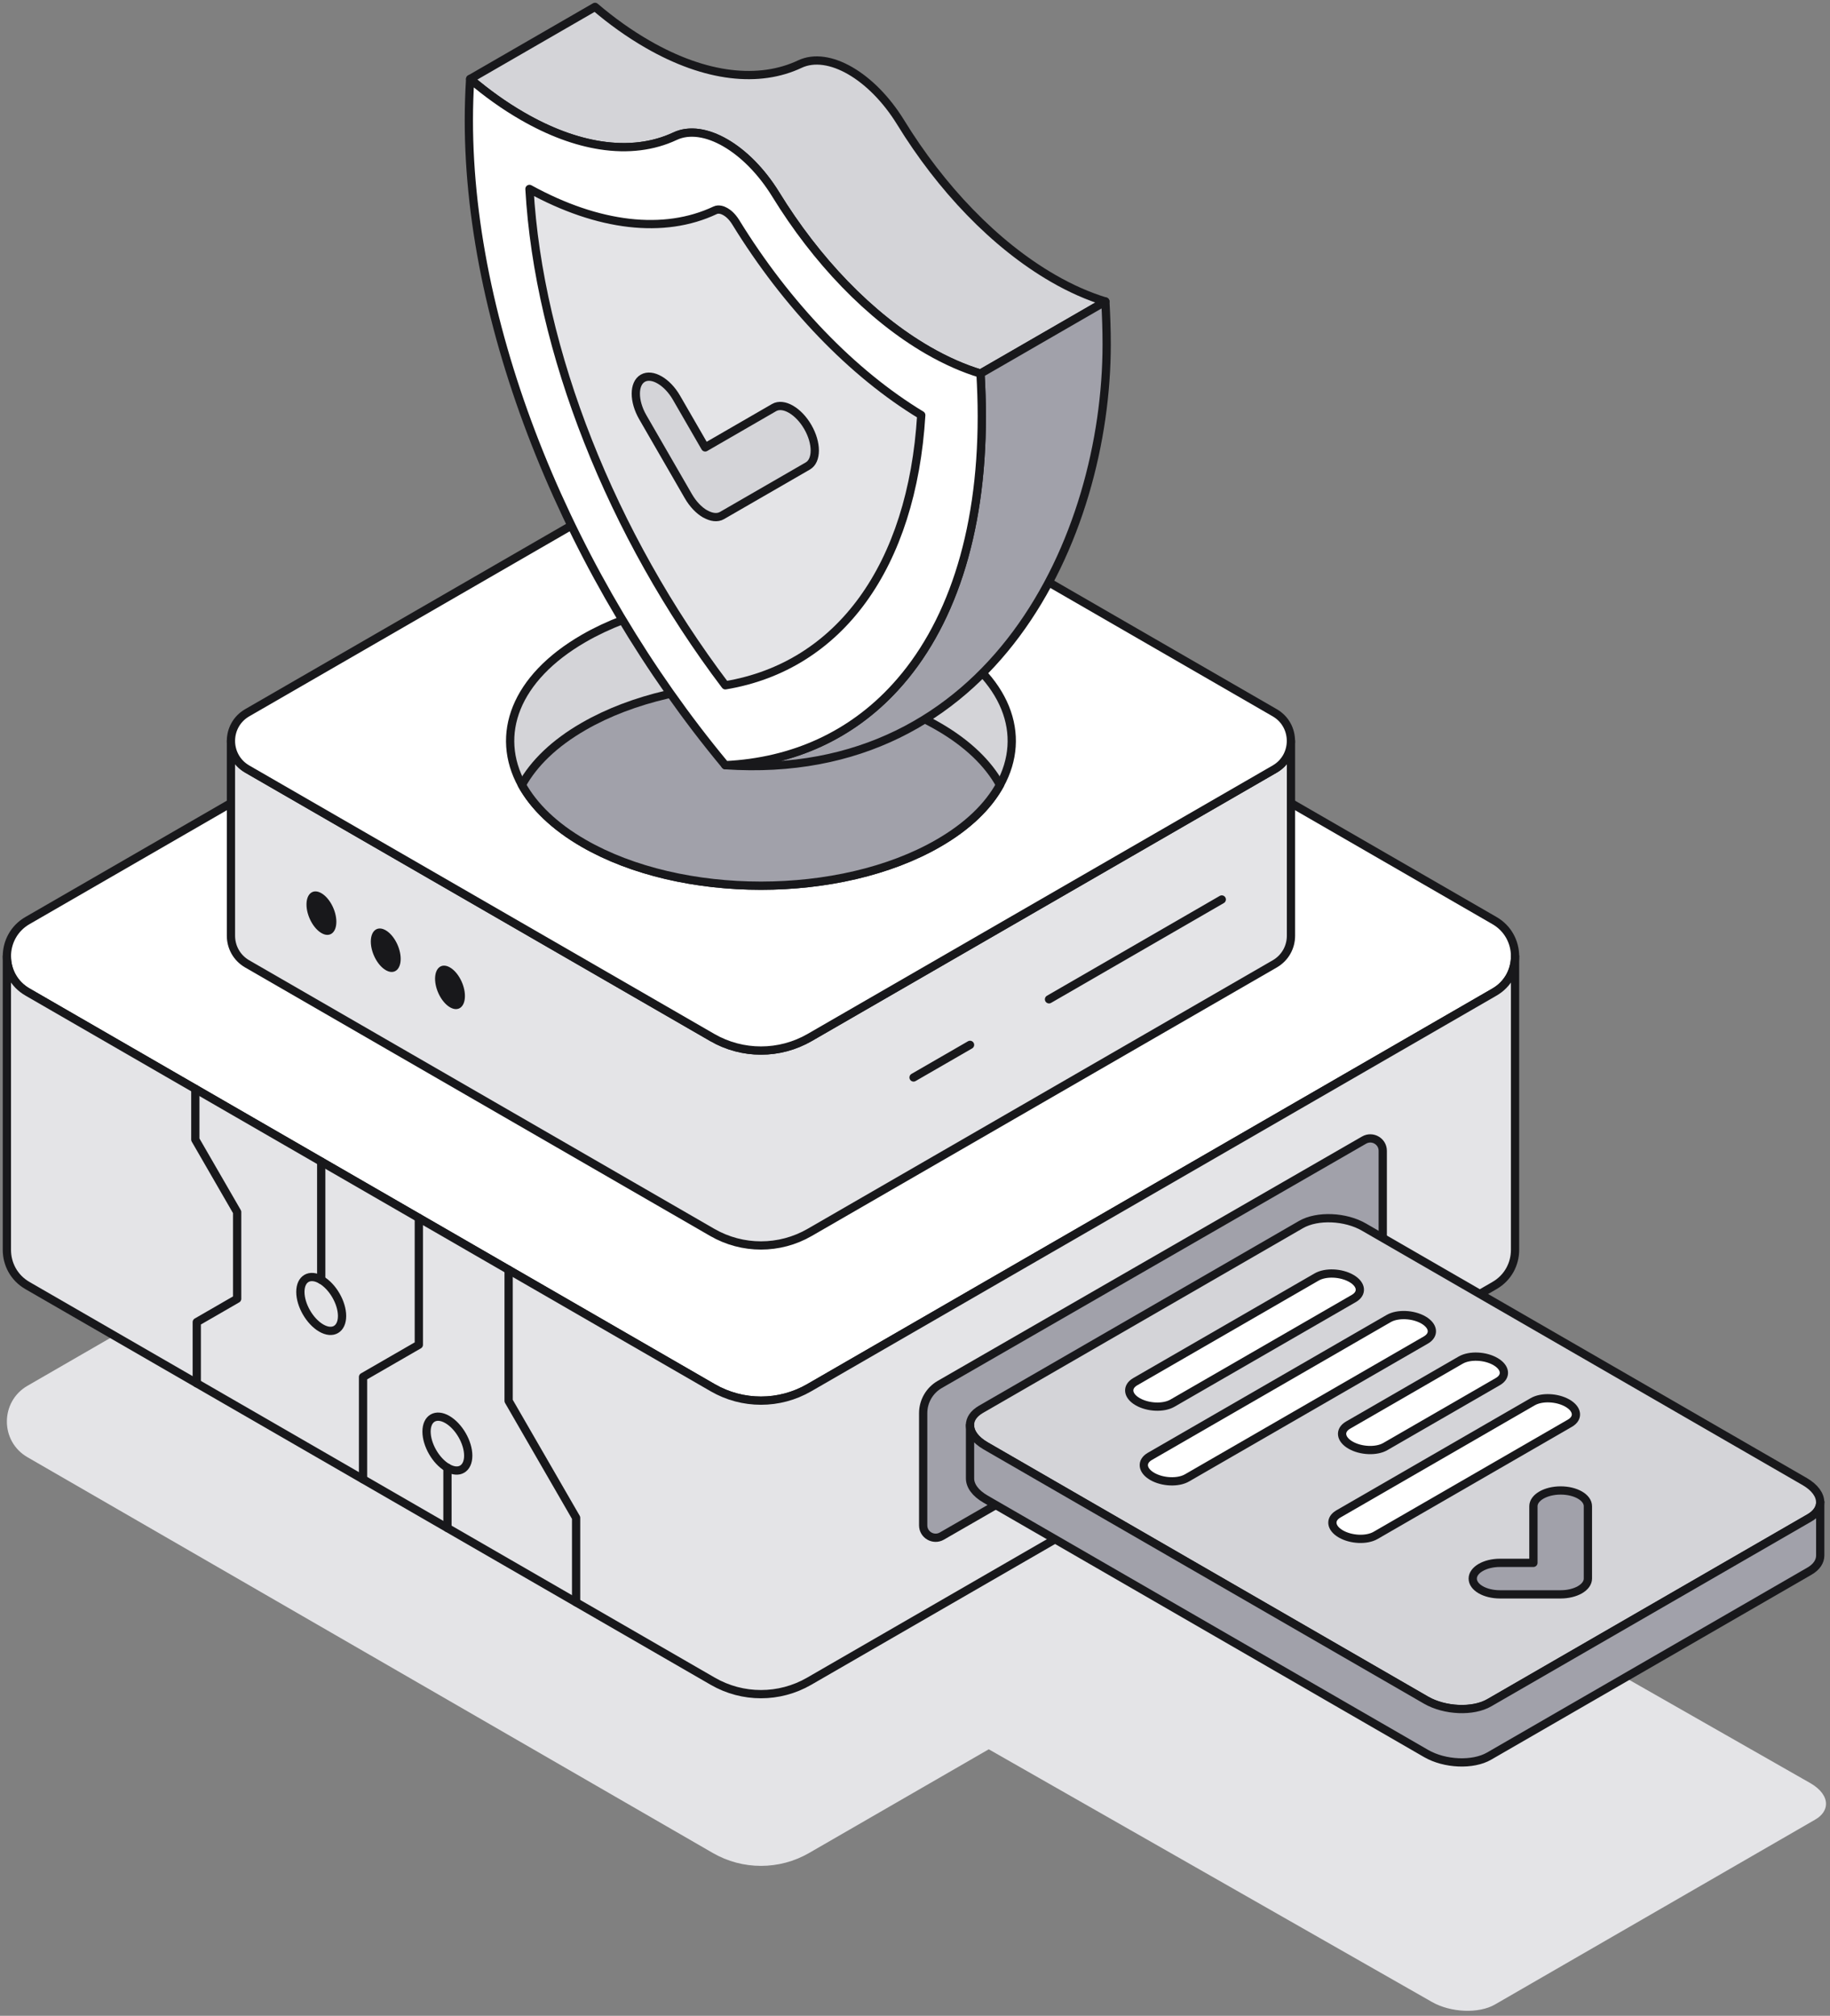 <svg width="266" height="293" viewBox="0 0 266 293" fill="none" xmlns="http://www.w3.org/2000/svg">
<rect x="0" y="0" width="266" height="293" fill="#808080" stroke="none"/>
<path d="M263.18 259.2L198.77 222.48L217.22 211.82C219.22 210.67 220.22 208.64 220.22 206.62C220.22 204.6 219.22 202.57 217.22 201.42L117.61 143.91C113.28 141.41 107.94 141.41 103.61 143.91L4 201.42C2 202.57 1 204.6 1 206.62C1 208.64 2 210.66 4 211.81L31.95 227.95L103.61 269.33C107.94 271.83 113.28 271.83 117.61 269.33L143.72 254.26L208.13 290.98C210.85 292.54 214.95 292.71 217.29 291.36L261.37 265.91L263.83 264.49C264.9 263.88 265.42 263.05 265.42 262.19C265.42 261.15 264.66 260.06 263.18 259.2Z" fill="#E4E4E7"/>
<path d="M220.22 139C220.22 141.02 219.22 143.05 217.22 144.2L189.27 160.34L117.61 201.71C113.28 204.21 107.94 204.21 103.61 201.71L31.95 160.33L4 144.19C2 143.04 1 141.02 1 139C1 136.98 2 134.95 4 133.8L103.61 76.29C107.94 73.79 113.28 73.79 117.61 76.29L217.22 133.8C219.22 134.95 220.22 136.98 220.22 139Z" fill="white" stroke="#18181B" stroke-width="1.2" stroke-linecap="round" stroke-linejoin="round"/>
<path d="M187.65 107.69V136.01C187.65 137.6 186.86 139.19 185.29 140.1L117.69 179.13C113.31 181.66 107.91 181.66 103.53 179.13L35.93 140.1C34.36 139.19 33.57 137.6 33.57 136.01V107.69C33.57 109.28 34.36 110.87 35.93 111.78L103.53 150.8C107.91 153.33 113.31 153.33 117.69 150.8L185.29 111.78C186.86 110.87 187.64 109.28 187.64 107.69H187.65Z" fill="#E4E4E7" stroke="#18181B" stroke-width="1.2" stroke-linecap="round" stroke-linejoin="round"/>
<path d="M187.64 107.69C187.64 109.28 186.86 110.87 185.29 111.78L117.69 150.8C113.31 153.33 107.91 153.33 103.53 150.8L35.93 111.78C34.36 110.87 33.57 109.28 33.57 107.69C33.57 106.1 34.36 104.51 35.93 103.6L103.53 64.57C107.91 62.04 113.31 62.04 117.69 64.57L185.29 103.6C186.86 104.51 187.64 106.1 187.64 107.69Z" fill="white" stroke="#18181B" stroke-width="1.2" stroke-linecap="round" stroke-linejoin="round"/>
<path d="M152.48 145.25L177.591 130.74" stroke="#18181B" stroke-width="1.2" stroke-linecap="round" stroke-linejoin="round"/>
<path d="M132.79 156.61L141 151.87" stroke="#18181B" stroke-width="1.2" stroke-linecap="round" stroke-linejoin="round"/>
<path d="M48.891 133.98C48.891 135.58 47.921 136.32 46.721 135.62C45.521 134.92 44.551 133.07 44.551 131.47C44.551 129.87 45.521 129.13 46.721 129.83C47.921 130.53 48.891 132.38 48.891 133.98Z" fill="#18181B"/>
<path d="M58.24 139.37C58.24 140.97 57.27 141.71 56.07 141.01C54.87 140.31 53.9 138.46 53.9 136.86C53.9 135.26 54.87 134.52 56.07 135.22C57.27 135.92 58.24 137.77 58.24 139.37Z" fill="#18181B"/>
<path d="M67.58 144.77C67.58 146.37 66.61 147.11 65.41 146.41C64.21 145.71 63.24 143.86 63.24 142.26C63.24 140.66 64.21 139.92 65.41 140.62C66.61 141.32 67.58 143.17 67.58 144.77Z" fill="#18181B"/>
<path d="M145.35 114.08C143.65 117.18 140.66 120.11 136.38 122.57C122.15 130.79 99.06 130.79 84.83 122.57C80.56 120.11 77.58 117.18 75.86 114.08C71.87 106.81 74.87 98.56 84.83 92.8C99.06 84.58 122.15 84.58 136.38 92.8C146.35 98.56 149.35 106.81 145.35 114.08Z" fill="#D4D4D8" stroke="#18181B" stroke-width="1.2" stroke-linecap="round" stroke-linejoin="round"/>
<path d="M145.35 114.08C143.65 117.18 140.66 120.11 136.38 122.57C122.15 130.79 99.06 130.79 84.83 122.57C80.56 120.11 77.58 117.18 75.86 114.08C77.57 110.98 80.55 108.05 84.83 105.59C99.06 97.37 122.15 97.37 136.38 105.59C140.65 108.05 143.65 110.98 145.35 114.08Z" fill="#A1A1AA" stroke="#18181B" stroke-width="1.2" stroke-linecap="round" stroke-linejoin="round"/>
<path d="M160.67 43.82L142.52 54.3C140.07 53.56 137.52 52.44 134.9 50.93C126.37 46 118.61 37.78 112.76 28.26C108.6 21.5 102.26 17.84 98.11 19.8C94.98 21.27 91.3 21.75 87.26 21.12C83.73 20.57 79.93 19.19 75.95 16.89C73.33 15.38 70.78 13.56 68.34 11.48L86.49 1C88.93 3.08 91.48 4.9 94.1 6.41C102.63 11.34 110.41 12.08 116.26 9.32C120.41 7.36 126.75 11.02 130.91 17.78C136.76 27.3 144.53 35.52 153.06 40.45C155.67 41.96 158.23 43.08 160.67 43.82Z" fill="#D4D4D8" stroke="#18181B" stroke-width="1.2" stroke-linecap="round" stroke-linejoin="round"/>
<path d="M160.86 50.05C160.86 78.07 144.3 113.86 105.42 111.22C115.31 110.75 123.79 106.84 130.14 99.88C138.07 91.22 142.71 77.84 142.71 60.53C142.71 58.47 142.64 56.39 142.52 54.3L160.67 43.82C160.79 45.91 160.86 47.99 160.86 50.05Z" fill="#A1A1AA" stroke="#18181B" stroke-width="1.2" stroke-linecap="round" stroke-linejoin="round"/>
<path d="M142.71 60.53C142.71 77.84 138.07 91.22 130.14 99.88C123.79 106.84 115.31 110.75 105.42 111.22C105.38 111.17 105.34 111.12 105.3 111.07C83.17 84.39 68.15 48.63 68.15 17.49C68.15 15.43 68.22 13.43 68.34 11.48C70.78 13.56 73.33 15.38 75.95 16.89C79.93 19.19 83.73 20.57 87.26 21.12C91.3 21.75 94.98 21.27 98.11 19.8C102.26 17.84 108.6 21.5 112.76 28.26C118.61 37.78 126.37 46 134.9 50.93C137.52 52.44 140.07 53.56 142.52 54.3C142.64 56.39 142.71 58.47 142.71 60.53Z" fill="white" stroke="#18181B" stroke-width="1.2" stroke-linecap="round" stroke-linejoin="round"/>
<path d="M105.43 99.61C88.85 77.7 78.29 50.96 76.96 27.46C86.97 32.96 96.52 34.07 103.94 30.57C104.47 30.32 105.05 30.54 105.44 30.76C105.83 30.98 106.41 31.44 106.94 32.3C114.36 44.37 123.9 54.28 133.91 60.34C132.58 82.3 122.02 96.85 105.43 99.61Z" fill="#E4E4E7" stroke="#18181B" stroke-width="1.2" stroke-linecap="round" stroke-linejoin="round"/>
<path d="M102.501 74.7C101.611 74.19 100.731 73.29 100.051 72.11L93.43 60.64C92.081 58.3 92.081 55.76 93.43 54.98C94.781 54.2 96.981 55.47 98.331 57.81L102.501 65.03L112.521 59.24C113.871 58.46 116.07 59.73 117.42 62.07C118.77 64.41 118.77 66.95 117.42 67.73L104.95 74.93C104.27 75.32 103.391 75.2 102.501 74.69V74.7Z" fill="#D4D4D8" stroke="#18181B" stroke-width="1.2" stroke-linecap="round" stroke-linejoin="round"/>
<path d="M220.22 139V181.67C220.22 183.69 219.22 185.71 217.22 186.86L117.61 244.37C113.28 246.87 107.94 246.87 103.61 244.37L4 186.86C2 185.71 1 183.69 1 181.67V139C1 141.02 2 143.04 4 144.19L31.95 160.33L103.61 201.71C107.94 204.21 113.28 204.21 117.61 201.71L189.27 160.34L217.22 144.2C219.22 143.05 220.22 141.02 220.22 139Z" fill="#E4E4E7" stroke="#18181B" stroke-width="1.2" stroke-linecap="round" stroke-linejoin="round"/>
<path d="M60.88 177.03V195.46L52.77 200.14V215.01" stroke="#18181B" stroke-width="1.2" stroke-linecap="round" stroke-linejoin="round"/>
<path d="M73.93 184.57V203.62L83.74 220.61V232.89" stroke="#18181B" stroke-width="1.2" stroke-linecap="round" stroke-linejoin="round"/>
<path d="M65.04 222.09V213.33" stroke="#18181B" stroke-width="1.2" stroke-linecap="round" stroke-linejoin="round"/>
<path d="M46.69 186.03V168.84" stroke="#18181B" stroke-width="1.2" stroke-linecap="round" stroke-linejoin="round"/>
<path d="M28.601 201.06V192.17L34.471 188.78V176.17L28.391 165.64V158.27" stroke="#18181B" stroke-width="1.2" stroke-linecap="round" stroke-linejoin="round"/>
<path d="M62 208.08C62 210.01 63.36 212.36 65.03 213.33C66.7 214.3 68.06 213.51 68.06 211.58C68.06 209.65 66.7 207.3 65.03 206.33C63.36 205.36 62 206.15 62 208.08Z" stroke="#18181B" stroke-width="1.2" stroke-linecap="round" stroke-linejoin="round"/>
<path d="M43.66 187.78C43.66 189.71 45.02 192.06 46.69 193.03C48.36 194 49.72 193.21 49.72 191.28C49.72 189.35 48.36 187 46.69 186.03C45.02 185.06 43.66 185.85 43.66 187.78Z" stroke="#18181B" stroke-width="1.2" stroke-linecap="round" stroke-linejoin="round"/>
<path d="M198.58 187.75L136.9 223.27C135.7 223.96 134.189 223.1 134.189 221.71V205.4C134.189 203.68 135.11 202.09 136.6 201.23L198.28 165.71C199.48 165.02 200.99 165.88 200.99 167.27V183.58C200.99 185.3 200.07 186.89 198.58 187.75Z" fill="#A1A1AA" stroke="#18181B" stroke-width="1.2" stroke-linecap="round" stroke-linejoin="round"/>
<path d="M264.58 218.34C264.58 219.2 264.06 220.03 262.99 220.64L260.53 222.06L216.45 247.51C214.11 248.86 210 248.7 207.29 247.13L145.04 211.19L143.24 210.15C141.75 209.29 140.99 208.19 140.99 207.15C140.99 206.29 141.51 205.47 142.58 204.85L189.12 177.98C191.47 176.63 195.58 176.79 198.28 178.37L262.33 215.35C263.81 216.21 264.57 217.3 264.57 218.34H264.58Z" fill="#D4D4D8" stroke="#18181B" stroke-width="1.2" stroke-linecap="round" stroke-linejoin="round"/>
<path d="M170.42 203.95L196.79 188.73C198.08 187.98 197.92 186.68 196.43 185.82C194.94 184.96 192.68 184.86 191.38 185.61L165.01 200.83C163.72 201.58 163.88 202.88 165.37 203.74C166.86 204.6 169.12 204.7 170.42 203.95Z" fill="white" stroke="#18181B" stroke-width="1.2" stroke-linecap="round" stroke-linejoin="round"/>
<path d="M172.54 214.81L207.26 194.77C208.55 194.02 208.39 192.72 206.9 191.86C205.41 191 203.15 190.9 201.85 191.65L167.13 211.69C165.84 212.44 166 213.74 167.49 214.6C168.98 215.46 171.24 215.56 172.54 214.81Z" fill="white" stroke="#18181B" stroke-width="1.2" stroke-linecap="round" stroke-linejoin="round"/>
<path d="M201.36 210.26L217.73 200.81C219.02 200.06 218.86 198.76 217.37 197.9C215.88 197.04 213.62 196.94 212.32 197.69L195.95 207.14C194.66 207.89 194.82 209.19 196.31 210.05C197.8 210.91 200.06 211.01 201.36 210.26Z" fill="white" stroke="#18181B" stroke-width="1.2" stroke-linecap="round" stroke-linejoin="round"/>
<path d="M199.95 223.17L228.2 206.86C229.49 206.11 229.331 204.81 227.841 203.95C226.351 203.09 224.091 202.99 222.791 203.74L194.541 220.05C193.251 220.8 193.411 222.1 194.901 222.96C196.391 223.82 198.65 223.92 199.95 223.17Z" fill="white" stroke="#18181B" stroke-width="1.2" stroke-linecap="round" stroke-linejoin="round"/>
<path d="M229.65 231.07C228.93 231.48 227.94 231.74 226.85 231.74H218.03C215.84 231.74 214.07 230.72 214.07 229.45C214.07 228.19 215.84 227.16 218.03 227.16H222.89V218.93C222.89 217.67 224.66 216.64 226.85 216.64C229.04 216.64 230.81 217.66 230.81 218.93V229.45C230.81 230.08 230.37 230.65 229.65 231.07Z" fill="#A1A1AA" stroke="#18181B" stroke-width="1.2" stroke-linecap="round" stroke-linejoin="round"/>
<path d="M264.58 218.34V226.09C264.58 226.95 264.06 227.77 262.99 228.38L216.45 255.25C214.11 256.61 210 256.44 207.29 254.87L143.25 217.89C141.76 217.03 141 215.94 141 214.89V207.14C141 208.18 141.76 209.27 143.25 210.14L145.05 211.18L207.3 247.12C210.02 248.68 214.12 248.85 216.46 247.5L260.54 222.05L263 220.63C264.07 220.02 264.59 219.19 264.59 218.33L264.58 218.34Z" fill="#A1A1AA" stroke="#18181B" stroke-width="1.2" stroke-linecap="round" stroke-linejoin="round"/>
</svg>
